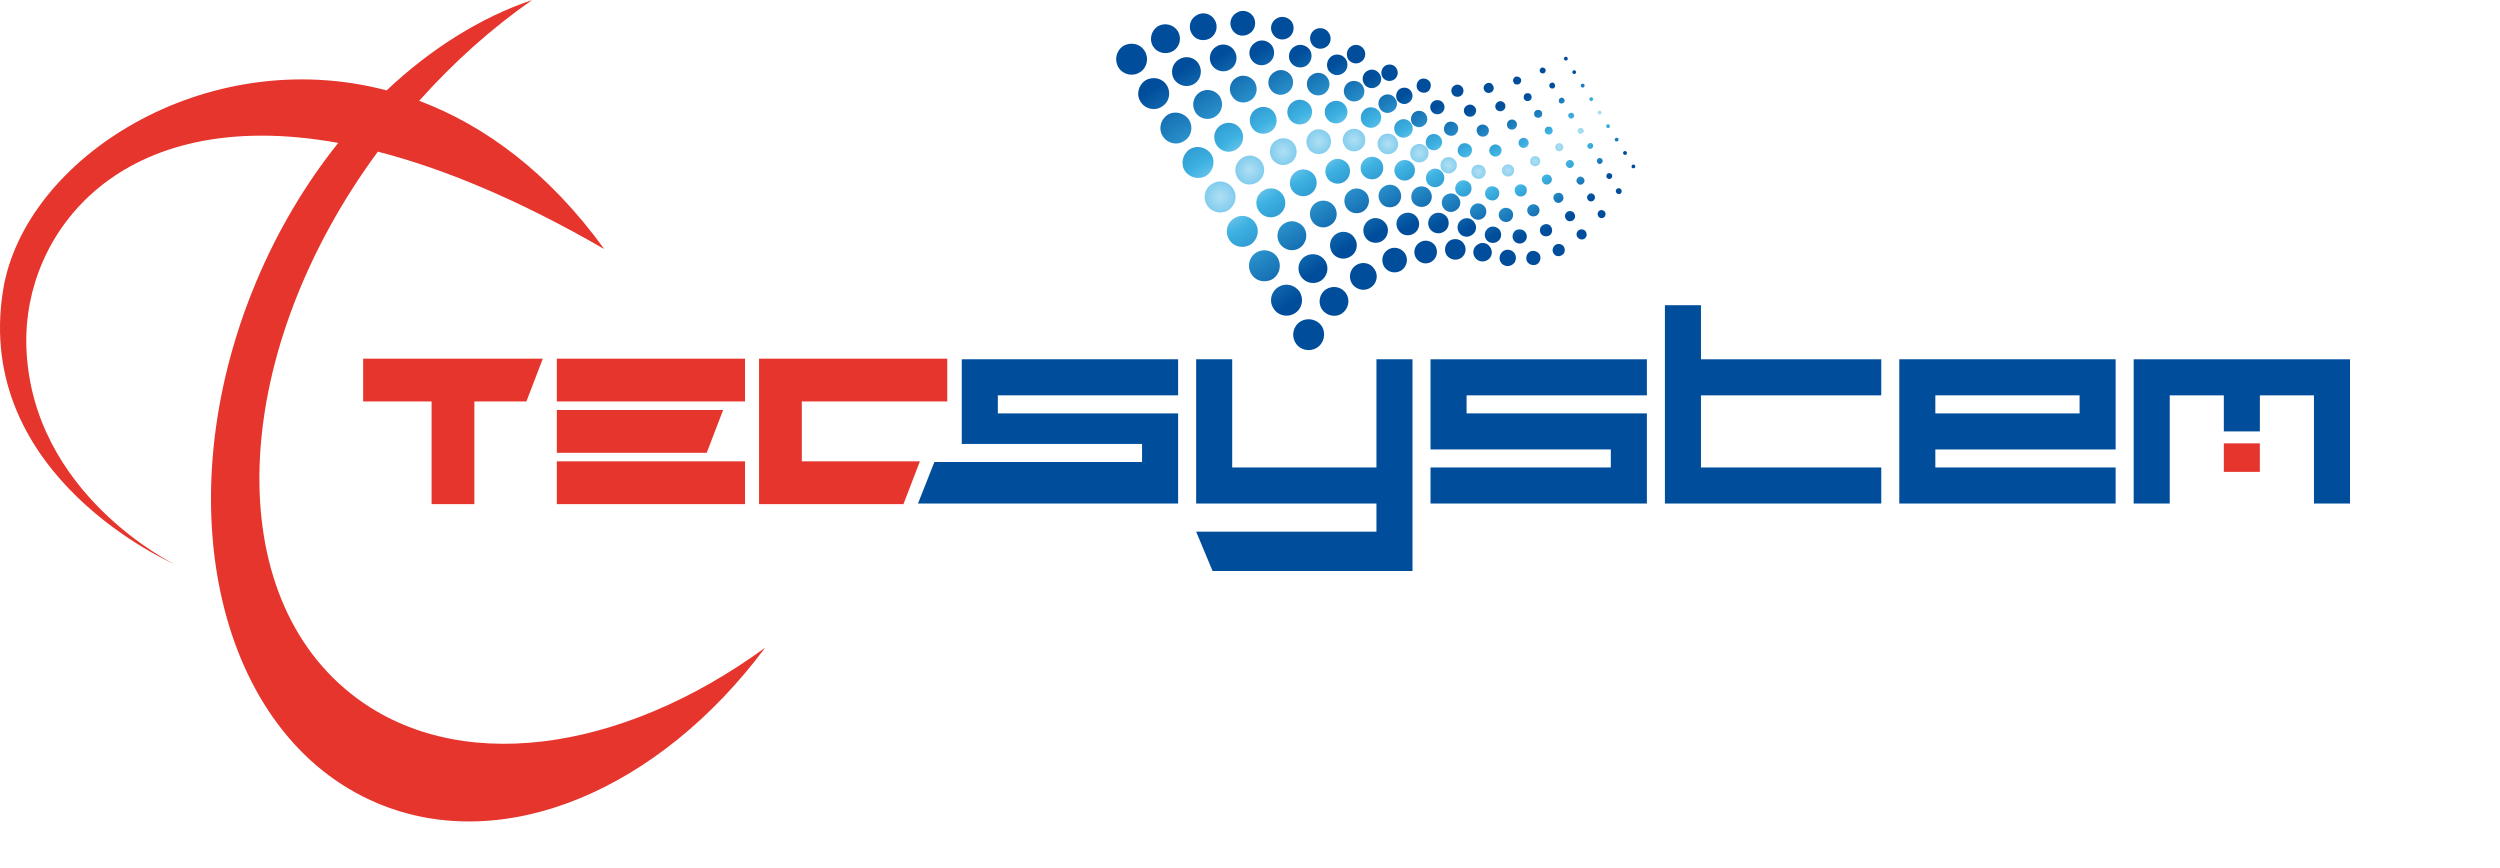 <?xml version="1.0" encoding="utf-8"?>
<!-- Generator: Adobe Illustrator 15.1.0, SVG Export Plug-In  -->
<!DOCTYPE svg PUBLIC "-//W3C//DTD SVG 1.1//EN" "http://www.w3.org/Graphics/SVG/1.1/DTD/svg11.dtd">
<svg version="1.1"
	 xmlns="http://www.w3.org/2000/svg" xmlns:xlink="http://www.w3.org/1999/xlink" xmlns:a="http://ns.adobe.com/AdobeSVGViewerExtensions/3.0/"
	 x="0px" y="0px" width="599px" height="208px" viewBox="0 0 599 208" enable-background="new 0 0 599 208" xml:space="preserve">
<defs>
</defs>
<path fill="#E5352C" d="M83.918,166.082c-31.597-25.324-28.281-82.381,6.619-129.749c15.689,4.039,33.721,11.479,54.248,23.348
	c-13.296-18.367-28.681-29.643-44.347-35.528C108.857,14.725,118.002,6.617,127.504,0c-12.183,4.11-24.126,11.531-34.867,21.655
	C49.175,10.202,5.824,37.974,0.738,69.517c-7.233,44.833,41.073,65.659,41.073,65.659S7.304,118.463,6.305,82.796
	C5.557,56.14,28.462,24.725,81.05,34.241c-7.696,9.598-14.406,20.757-19.632,33.196c-22.246,52.971-9.239,108.949,29.053,125.035
	c30.438,12.783,67.69-3.486,92.866-37.295C148.699,180.488,108.97,186.156,83.918,166.082z"/>
<polygon fill="#E5352C" points="103.408,120.787 103.408,96.192 87.013,96.192 87.013,85.944 130.054,85.944 126.12,96.192 
	113.657,96.192 113.657,120.787 "/>
<path fill="#E5352C" d="M133.417,96.192V85.944h45.091v10.248H133.417L133.417,96.192z M133.417,108.49L133.417,108.49V98.242
	h39.845l-3.935,10.248H133.417L133.417,108.49z M133.417,120.787L133.417,120.787v-10.248h45.091v10.248H133.417z"/>
<polygon fill="#E5352C" points="181.869,120.787 181.869,85.944 226.961,85.944 226.961,96.192 192.117,96.192 192.117,110.539 
	220.405,110.539 216.469,120.787 "/>
<polygon fill="#004D9B" points="219.948,120.645 223.882,110.693 273.637,110.693 273.637,106.373 230.44,106.373 230.44,86.087 
	282.275,86.087 282.275,94.727 239.082,94.727 239.082,99.046 282.275,99.046 282.275,120.645 "/>
<polygon fill="#004D9B" points="290.531,136.809 286.599,127.391 329.795,127.391 329.795,120.645 286.599,120.645 286.599,86.087 
	295.235,86.087 295.235,112.006 329.795,112.006 329.795,86.087 338.436,86.087 338.436,136.809 "/>
<polygon fill="#004D9B" points="342.755,120.645 342.755,112.006 385.952,112.006 385.952,107.686 342.755,107.686 342.755,86.087 
	394.593,86.087 394.593,94.727 351.393,94.727 351.393,99.046 394.593,99.046 394.593,120.645 "/>
<polygon fill="#004D9B" points="398.912,120.645 398.912,73.128 407.551,73.128 407.551,86.087 450.75,86.087 450.75,94.727 
	407.551,94.727 407.551,112.006 450.75,112.006 450.75,120.645 "/>
<path fill="#004D9B" d="M455.069,120.645V86.087h51.839v21.599h-43.2v4.32h43.2v8.639H455.069L455.069,120.645z M498.27,99.046
	L498.27,99.046v-4.32h-34.562v4.32H498.27z"/>
<polygon fill="#004D9B" points="511.227,120.645 511.227,86.087 563.065,86.087 563.065,120.645 554.427,120.645 554.427,94.727 
	541.467,94.727 541.467,103.366 532.828,103.366 532.828,94.727 519.868,94.727 519.868,120.645 "/>
<rect x="532.828" y="106.232" fill="#E5352C" width="8.63" height="6.828"/>
<radialGradient id="SVGID_1_" cx="292.364" cy="159.916" r="31.064" gradientTransform="matrix(1 0 0 -1 -0.02 207.095)" gradientUnits="userSpaceOnUse">
	<stop  offset="0" style="stop-color:#B0DFF4"/>
	<stop  offset="0.29" style="stop-color:#3EB2E2"/>
	<stop  offset="0.99" style="stop-color:#004D9B"/>
	<stop  offset="1" style="stop-color:#004D9B"/>
</radialGradient>
<path fill="url(#SVGID_1_)" d="M269.091,11.044c1.771-1.077,4.081-0.615,5.161,1.156c1.079,1.695,0.617,4.007-1.08,5.086
	c-1.771,1.154-4.081,0.615-5.16-1.079C266.932,14.435,267.397,12.2,269.091,11.044L269.091,11.044z M274.407,19.288L274.407,19.288
	c-1.696,1.157-2.234,3.467-1.079,5.161c1.079,1.695,3.39,2.233,5.085,1.079c1.772-1.079,2.231-3.39,1.155-5.083
	C278.488,18.671,276.176,18.21,274.407,19.288L274.407,19.288z M279.724,27.531L279.724,27.531c1.693-1.078,4.006-0.539,5.158,1.156
	c1.082,1.695,0.62,4.006-1.152,5.085c-1.696,1.155-4.006,0.616-5.085-1.079C277.489,30.999,278.027,28.687,279.724,27.531
	L279.724,27.531z M285.035,35.774L285.035,35.774c-1.691,1.156-2.233,3.467-1.15,5.163c1.15,1.695,3.465,2.234,5.158,1.156
	c1.696-1.156,2.234-3.468,1.155-5.162C289.043,35.234,286.733,34.697,285.035,35.774L285.035,35.774z M290.352,44.095
	L290.352,44.095c1.698-1.154,4.007-0.616,5.086,1.079c1.154,1.694,0.617,4.006-1.079,5.161c-1.696,1.08-4.007,0.617-5.161-1.155
	C288.119,47.485,288.583,45.174,290.352,44.095L290.352,44.095z M295.668,52.339L295.668,52.339
	c-1.769,1.078-2.234,3.389-1.154,5.084c1.078,1.773,3.389,2.234,5.161,1.156c1.692-1.156,2.233-3.468,1.079-5.162
	C299.675,51.724,297.364,51.183,295.668,52.339L295.668,52.339z M300.908,60.581L300.908,60.581c1.77-1.154,4.08-0.616,5.159,1.079
	c1.079,1.772,0.616,4.005-1.079,5.162c-1.77,1.079-4.08,0.616-5.158-1.157C298.75,63.972,299.213,61.66,300.908,60.581
	L300.908,60.581z M306.225,68.824L306.225,68.824c-1.695,1.079-2.234,3.392-1.078,5.086c1.078,1.771,3.389,2.233,5.082,1.155
	c1.771-1.078,2.236-3.39,1.158-5.162C310.229,68.208,307.997,67.669,306.225,68.824L306.225,68.824z M311.538,77.069L311.538,77.069
	c1.696-1.08,4.007-0.617,5.161,1.078c1.079,1.771,0.541,4.083-1.154,5.163c-1.693,1.078-4.007,0.615-5.083-1.079
	C309.307,80.459,309.846,78.147,311.538,77.069z"/>
<radialGradient id="SVGID_2_" cx="299.445" cy="166.352" r="29.529" gradientTransform="matrix(1 0 0 -1 -0.02 207.095)" gradientUnits="userSpaceOnUse">
	<stop  offset="0" style="stop-color:#B0DFF4"/>
	<stop  offset="0.29" style="stop-color:#3EB2E2"/>
	<stop  offset="0.99" style="stop-color:#004D9B"/>
	<stop  offset="1" style="stop-color:#004D9B"/>
</radialGradient>
<path fill="url(#SVGID_2_)" d="M277.334,6.345c1.617-1.001,3.775-0.54,4.854,1.08c1.001,1.616,0.539,3.774-1.078,4.775
	c-1.618,1.002-3.775,0.539-4.776-1.001C275.255,9.58,275.792,7.425,277.334,6.345L277.334,6.345z M282.419,14.281L282.419,14.281
	c-1.616,1.001-2.079,3.16-1.078,4.776c1.078,1.54,3.233,2.08,4.851,1.001c1.544-1.001,2.007-3.157,1.003-4.776
	C286.191,13.663,284.036,13.202,282.419,14.281L282.419,14.281z M287.425,22.138L287.425,22.138
	c1.618-1.079,3.776-0.618,4.854,1.001c1,1.619,0.541,3.775-1.078,4.776c-1.62,1.078-3.776,0.616-4.775-1.001
	C285.423,25.298,285.885,23.14,287.425,22.138L287.425,22.138z M292.51,29.997L292.51,29.997c-1.616,1.002-2.077,3.158-1,4.775
	c1,1.619,3.156,2.08,4.775,1.002c1.541-1.002,2.082-3.158,1.004-4.775C296.285,29.38,294.127,28.918,292.51,29.997L292.51,29.997z
	 M297.596,37.856L297.596,37.856c1.538-1.08,3.696-0.618,4.775,1c1.003,1.618,0.541,3.775-1.079,4.777
	c-1.617,1.077-3.772,0.616-4.775-1.001C295.514,41.013,295.979,38.856,297.596,37.856L297.596,37.856z M302.602,45.714
	L302.602,45.714c-1.617,1-2.079,3.157-1.003,4.775c1.003,1.618,3.161,2.081,4.778,1.001c1.62-1.001,2.082-3.159,1.003-4.776
	C306.377,45.097,304.222,44.635,302.602,45.714L302.602,45.714z M307.688,53.571L307.688,53.571c1.619-1.078,3.699-0.539,4.777,1
	c1.001,1.619,0.539,3.776-1.078,4.855c-1.62,1.001-3.699,0.538-4.778-1.079C305.608,56.729,306.067,54.571,307.688,53.571
	L307.688,53.571z M312.696,61.429L312.696,61.429c-1.62,1.001-2.082,3.16-1.003,4.777c1.003,1.617,3.161,2.08,4.775,1.079
	c1.617-1.079,2.082-3.235,1.003-4.854C316.469,60.89,314.313,60.428,312.696,61.429L312.696,61.429z M317.778,69.286L317.778,69.286
	c1.62-1,3.778-0.539,4.775,1.08c1.003,1.54,0.541,3.697-1.079,4.776c-1.535,1.001-3.696,0.539-4.775-1.079
	C315.699,72.446,316.161,70.289,317.778,69.286z"/>
<radialGradient id="SVGID_3_" cx="307.495" cy="170.78" r="28.003" gradientTransform="matrix(1 0 0 -1 -0.02 207.095)" gradientUnits="userSpaceOnUse">
	<stop  offset="0" style="stop-color:#B0DFF4"/>
	<stop  offset="0.29" style="stop-color:#3EB2E2"/>
	<stop  offset="0.99" style="stop-color:#004D9B"/>
	<stop  offset="1" style="stop-color:#004D9B"/>
</radialGradient>
<path fill="url(#SVGID_3_)" d="M286.578,3.727c1.465-1.001,3.468-0.54,4.392,0.924c1.003,1.54,0.54,3.468-0.924,4.468
	c-1.544,0.925-3.545,0.539-4.469-1C284.653,6.653,285.035,4.65,286.578,3.727L286.578,3.727z M291.356,11.199L291.356,11.199
	c1.464-1.001,3.464-0.54,4.388,0.925c1.004,1.539,0.541,3.543-0.924,4.467c-1.462,0.923-3.464,0.538-4.469-1.003
	C289.432,14.126,289.892,12.125,291.356,11.199L291.356,11.199z M296.133,18.671L296.133,18.671
	c1.463-1.001,3.466-0.539,4.469,0.924c0.922,1.541,0.538,3.544-1.003,4.47c-1.465,0.924-3.466,0.539-4.392-1.003
	C294.206,21.599,294.666,19.596,296.133,18.671L296.133,18.671z M300.908,26.145L300.908,26.145
	c1.539-1.001,3.542-0.539,4.469,0.925c0.924,1.539,0.541,3.544-0.927,4.469c-1.538,0.924-3.542,0.539-4.469-0.924
	C298.981,29.071,299.443,27.069,300.908,26.145L300.908,26.145z M305.76,33.617L305.76,33.617c1.465-0.925,3.469-0.538,4.393,0.925
	c1,1.542,0.541,3.544-0.924,4.469c-1.541,1.002-3.469,0.54-4.469-0.925C303.836,36.544,304.222,34.542,305.76,33.617L305.76,33.617z
	 M310.535,41.091L310.535,41.091c1.465-0.926,3.472-0.54,4.472,1.002c0.924,1.463,0.462,3.466-1,4.391
	c-1.466,1.002-3.472,0.539-4.469-0.925C308.611,44.018,309.073,42.015,310.535,41.091L310.535,41.091z M315.313,48.563
	L315.313,48.563c1.541-0.924,3.468-0.539,4.469,1.002c0.927,1.464,0.541,3.467-1.001,4.39c-1.465,1.001-3.468,0.539-4.392-0.923
	C313.387,51.49,313.852,49.487,315.313,48.563L315.313,48.563z M320.168,56.037L320.168,56.037c1.465-0.925,3.465-0.54,4.389,1.002
	c1.004,1.462,0.541,3.467-0.924,4.391c-1.538,1.001-3.544,0.539-4.468-0.924C318.244,58.964,318.627,57.039,320.168,56.037
	L320.168,56.037z M324.946,63.509L324.946,63.509c1.462-0.924,3.465-0.54,4.389,1.001c1.003,1.465,0.538,3.467-0.924,4.391
	c-1.465,1.001-3.465,0.541-4.468-0.924C323.019,66.437,323.402,64.511,324.946,63.509z"/>
<radialGradient id="SVGID_4_" cx="315.973" cy="173.16" r="26.477" gradientTransform="matrix(1 0 0 -1 -0.02 207.095)" gradientUnits="userSpaceOnUse">
	<stop  offset="0" style="stop-color:#B0DFF4"/>
	<stop  offset="0.29" style="stop-color:#3EB2E2"/>
	<stop  offset="0.99" style="stop-color:#004D9B"/>
	<stop  offset="1" style="stop-color:#004D9B"/>
</radialGradient>
<path fill="url(#SVGID_4_)" d="M296.209,3.109c1.311-0.924,3.158-0.539,4.082,0.85c0.849,1.385,0.463,3.234-0.924,4.082
	c-1.389,0.924-3.234,0.539-4.082-0.848C294.358,5.806,294.82,3.958,296.209,3.109L296.209,3.109z M300.754,10.198L300.754,10.198
	c1.311-0.926,3.158-0.541,4.085,0.846c0.845,1.387,0.459,3.237-0.927,4.084c-1.387,0.923-3.234,0.539-4.082-0.848
	C298.906,12.894,299.367,11.044,300.754,10.198L300.754,10.198z M305.298,17.286L305.298,17.286
	c1.311-0.926,3.161-0.539,4.085,0.847c0.846,1.386,0.463,3.235-0.924,4.082c-1.389,0.925-3.237,0.54-4.085-0.847
	C303.449,19.981,303.912,18.133,305.298,17.286L305.298,17.286z M309.846,24.373L309.846,24.373
	c1.307-0.925,3.158-0.463,4.079,0.847c0.851,1.387,0.465,3.236-0.921,4.161c-1.387,0.847-3.237,0.463-4.086-0.924
	C307.997,27.069,308.459,25.22,309.846,24.373L309.846,24.373z M314.39,31.461L314.39,31.461c1.31-0.926,3.158-0.462,4.085,0.847
	c0.848,1.387,0.459,3.236-0.927,4.16c-1.387,0.848-3.234,0.463-4.082-0.924C312.62,34.156,313.004,32.308,314.39,31.461
	L314.39,31.461z M318.934,38.548L318.934,38.548c1.311-0.924,3.161-0.462,4.085,0.848c0.849,1.387,0.463,3.236-0.924,4.161
	c-1.386,0.847-3.237,0.461-4.085-0.924C317.165,41.245,317.548,39.396,318.934,38.548L318.934,38.548z M323.481,45.636
	L323.481,45.636c1.307-0.926,3.158-0.462,4.082,0.848c0.848,1.387,0.462,3.236-0.924,4.16c-1.387,0.847-3.237,0.461-4.086-0.924
	C321.709,48.331,322.095,46.483,323.481,45.636L323.481,45.636z M328.025,52.724L328.025,52.724c1.31-0.925,3.158-0.462,4.082,0.924
	c0.848,1.31,0.465,3.159-0.924,4.084c-1.387,0.848-3.234,0.461-4.082-0.925C326.253,55.419,326.64,53.571,328.025,52.724
	L328.025,52.724z M332.572,59.812L332.572,59.812c1.311-0.848,3.158-0.462,4.082,0.924c0.849,1.31,0.463,3.16-0.924,4.083
	c-1.389,0.847-3.237,0.463-4.082-0.923C330.801,62.509,331.184,60.659,332.572,59.812z"/>
<radialGradient id="SVGID_5_" cx="324.435" cy="173.518" r="24.923" gradientTransform="matrix(1 0 0 -1 -0.02 207.095)" gradientUnits="userSpaceOnUse">
	<stop  offset="0" style="stop-color:#B0DFF4"/>
	<stop  offset="0.29" style="stop-color:#3EB2E2"/>
	<stop  offset="0.99" style="stop-color:#004D9B"/>
	<stop  offset="1" style="stop-color:#004D9B"/>
</radialGradient>
<path fill="url(#SVGID_5_)" d="M305.76,4.496c1.234-0.849,2.931-0.461,3.778,0.771c0.77,1.232,0.459,2.927-0.848,3.774
	c-1.234,0.771-2.931,0.462-3.702-0.848C304.143,6.96,304.529,5.267,305.76,4.496L305.76,4.496z M310.076,11.199L310.076,11.199
	c1.231-0.849,2.928-0.461,3.775,0.771c0.769,1.232,0.383,2.927-0.848,3.774c-1.231,0.771-2.928,0.463-3.775-0.848
	C308.459,13.663,308.842,11.97,310.076,11.199L310.076,11.199z M314.39,17.901L314.39,17.901c1.231-0.848,2.927-0.46,3.696,0.77
	c0.848,1.31,0.465,2.927-0.77,3.775c-1.307,0.771-2.927,0.463-3.775-0.848C312.772,20.366,313.079,18.671,314.39,17.901
	L314.39,17.901z M318.627,24.604L318.627,24.604c1.313-0.849,3.006-0.463,3.778,0.77c0.845,1.308,0.459,2.927-0.849,3.775
	c-1.233,0.771-2.93,0.462-3.702-0.848C317.01,27.069,317.396,25.375,318.627,24.604L318.627,24.604z M322.943,31.307L322.943,31.307
	c1.23-0.849,2.924-0.463,3.771,0.77c0.772,1.309,0.465,2.926-0.848,3.775c-1.231,0.771-2.924,0.463-3.696-0.849
	C321.323,33.771,321.709,32.077,322.943,31.307L322.943,31.307z M327.256,38.009L327.256,38.009
	c1.231-0.847,2.928-0.461,3.775,0.771c0.77,1.31,0.386,2.926-0.848,3.774c-1.231,0.771-2.928,0.461-3.775-0.848
	C325.636,40.474,326.025,38.78,327.256,38.009L327.256,38.009z M331.569,44.71L331.569,44.71c1.234-0.847,2.928-0.461,3.699,0.771
	c0.849,1.311,0.462,2.927-0.771,3.775c-1.311,0.77-3.007,0.463-3.775-0.849C329.952,47.177,330.263,45.481,331.569,44.71
	L331.569,44.71z M335.81,51.415L335.81,51.415c1.308-0.849,3-0.463,3.772,0.769c0.848,1.311,0.462,3.005-0.848,3.776
	c-1.231,0.769-2.925,0.461-3.696-0.849C334.189,53.879,334.572,52.184,335.81,51.415L335.81,51.415z M340.12,58.116L340.12,58.116
	c1.234-0.848,2.927-0.463,3.775,0.772c0.771,1.308,0.389,3.004-0.849,3.773c-1.23,0.848-2.927,0.463-3.771-0.848
	C338.503,60.581,338.889,58.888,340.12,58.116z"/>
<radialGradient id="SVGID_6_" cx="332.543" cy="172.611" r="23.393" gradientTransform="matrix(1 0 0 -1 -0.02 207.095)" gradientUnits="userSpaceOnUse">
	<stop  offset="0" style="stop-color:#B0DFF4"/>
	<stop  offset="0.29" style="stop-color:#3EB2E2"/>
	<stop  offset="0.99" style="stop-color:#004D9B"/>
	<stop  offset="1" style="stop-color:#004D9B"/>
</radialGradient>
<path fill="url(#SVGID_6_)" d="M315.007,7.114c1.154-0.692,2.696-0.383,3.389,0.771c0.77,1.155,0.462,2.697-0.692,3.391
	c-1.155,0.771-2.696,0.385-3.39-0.693C313.541,9.427,313.852,7.886,315.007,7.114L315.007,7.114z M319.089,13.433L319.089,13.433
	c1.155-0.693,2.62-0.385,3.389,0.77c0.693,1.156,0.387,2.699-0.769,3.391c-1.155,0.771-2.62,0.386-3.39-0.692
	C317.627,15.744,317.934,14.202,319.089,13.433L319.089,13.433z M323.095,19.75L323.095,19.75c1.155-0.693,2.699-0.386,3.39,0.771
	c0.771,1.156,0.462,2.697-0.69,3.389c-1.158,0.771-2.699,0.385-3.389-0.692C321.633,22.06,321.939,20.521,323.095,19.75
	L323.095,19.75z M327.18,26.067L327.18,26.067c1.155-0.693,2.617-0.385,3.39,0.77c0.693,1.157,0.383,2.697-0.772,3.391
	c-1.154,0.771-2.617,0.386-3.389-0.693C325.715,28.378,326.025,26.837,327.18,26.067L327.18,26.067z M331.184,32.386L331.184,32.386
	c1.158-0.693,2.699-0.387,3.389,0.77c0.772,1.155,0.466,2.696-0.689,3.389c-1.155,0.771-2.699,0.387-3.39-0.692
	C329.722,34.697,330.028,33.155,331.184,32.386L331.184,32.386z M335.269,38.702L335.269,38.702c1.079-0.693,2.617-0.385,3.39,0.771
	c0.692,1.155,0.383,2.696-0.772,3.39c-1.155,0.771-2.696,0.385-3.389-0.693C333.728,41.013,334.113,39.473,335.269,38.702
	L335.269,38.702z M339.275,45.021L339.275,45.021c1.154-0.694,2.695-0.386,3.389,0.77c0.77,1.155,0.383,2.695-0.693,3.39
	c-1.157,0.77-2.695,0.386-3.468-0.694C337.81,47.331,338.12,45.79,339.275,45.021L339.275,45.021z M343.357,51.337L343.357,51.337
	c1.076-0.693,2.62-0.385,3.392,0.771c0.69,1.155,0.384,2.696-0.771,3.39c-1.155,0.77-2.699,0.385-3.39-0.693
	C341.816,53.647,342.199,52.107,343.357,51.337L343.357,51.337z M347.363,57.653L347.363,57.653c1.155-0.693,2.696-0.385,3.39,0.771
	c0.771,1.157,0.386,2.696-0.693,3.39c-1.158,0.771-2.696,0.386-3.468-0.693C345.901,59.965,346.208,58.424,347.363,57.653z"/>
<radialGradient id="SVGID_7_" cx="340.094" cy="170.394" r="21.866" gradientTransform="matrix(1 0 0 -1 -0.02 207.095)" gradientUnits="userSpaceOnUse">
	<stop  offset="0" style="stop-color:#B0DFF4"/>
	<stop  offset="0.29" style="stop-color:#3EB2E2"/>
	<stop  offset="0.99" style="stop-color:#004D9B"/>
	<stop  offset="1" style="stop-color:#004D9B"/>
</radialGradient>
<path fill="url(#SVGID_7_)" d="M323.712,11.122c1-0.693,2.39-0.384,3.082,0.694c0.617,1.001,0.308,2.387-0.692,3.004
	c-1.004,0.693-2.39,0.386-3.083-0.617C322.405,13.124,322.712,11.737,323.712,11.122L323.712,11.122z M327.487,17.054
	L327.487,17.054c1.079-0.693,2.386-0.385,3.082,0.694c0.693,1.001,0.383,2.388-0.696,3.004c-1,0.693-2.386,0.385-3.003-0.616
	C326.177,19.057,326.484,17.67,327.487,17.054L327.487,17.054z M331.263,22.985L331.263,22.985c1.079-0.693,2.465-0.386,3.079,0.693
	c0.696,1.002,0.389,2.389-0.69,3.004c-1.003,0.693-2.389,0.387-3.006-0.615C329.952,24.989,330.263,23.603,331.263,22.985
	L331.263,22.985z M335.113,28.918L335.113,28.918c1.004-0.694,2.39-0.386,3.007,0.693c0.689,1.002,0.383,2.388-0.617,3.005
	c-1.076,0.693-2.39,0.385-3.082-0.618C333.728,30.921,334.035,29.534,335.113,28.918L335.113,28.918z M338.889,34.851
	L338.889,34.851c1-0.694,2.387-0.386,3.082,0.693c0.617,1,0.308,2.39-0.695,3.004c-0.997,0.693-2.387,0.386-3.079-0.615
	C337.579,36.853,337.886,35.466,338.889,34.851L338.889,34.851z M342.664,40.782L342.664,40.782
	c1.003-0.693,2.389-0.385,3.079,0.694c0.617,1,0.311,2.387-0.69,3.005c-1.003,0.692-2.389,0.385-3.082-0.618
	C341.354,42.787,341.661,41.397,342.664,40.782L342.664,40.782z M346.439,46.714L346.439,46.714
	c1.076-0.692,2.389-0.384,3.082,0.694c0.69,1,0.383,2.387-0.693,3.004c-1.003,0.692-2.389,0.386-3.009-0.617
	C345.129,48.718,345.439,47.331,346.439,46.714L346.439,46.714z M350.212,52.647L350.212,52.647
	c1.082-0.694,2.468-0.386,3.085,0.692c0.693,1.001,0.383,2.388-0.693,3.004c-1.003,0.695-2.392,0.385-3.006-0.616
	C348.901,54.65,349.212,53.263,350.212,52.647L350.212,52.647z M354.065,58.579L354.065,58.579c1-0.693,2.387-0.386,3.007,0.693
	c0.689,1.001,0.383,2.388-0.62,3.004c-1.076,0.693-2.387,0.385-3.079-0.616C352.68,60.581,352.986,59.196,354.065,58.579z"/>
<radialGradient id="SVGID_8_" cx="347.113" cy="167.487" r="20.325" gradientTransform="matrix(1 0 0 -1 -0.02 207.095)" gradientUnits="userSpaceOnUse">
	<stop  offset="0" style="stop-color:#B0DFF4"/>
	<stop  offset="0.29" style="stop-color:#3EB2E2"/>
	<stop  offset="0.99" style="stop-color:#004D9B"/>
	<stop  offset="1" style="stop-color:#004D9B"/>
</radialGradient>
<path fill="url(#SVGID_8_)" d="M331.88,15.744c0.924-0.539,2.155-0.308,2.692,0.616c0.617,0.926,0.308,2.156-0.537,2.696
	c-0.925,0.616-2.155,0.386-2.772-0.54C330.722,17.593,330.952,16.36,331.88,15.744L331.88,15.744z M335.421,21.292L335.421,21.292
	c0.927-0.541,2.158-0.31,2.699,0.616c0.614,0.923,0.307,2.158-0.617,2.697c-0.849,0.615-2.082,0.308-2.696-0.539
	C334.266,23.14,334.497,21.908,335.421,21.292L335.421,21.292z M338.965,26.837L338.965,26.837c0.924-0.538,2.158-0.307,2.696,0.617
	c0.617,0.924,0.31,2.157-0.617,2.697c-0.845,0.616-2.079,0.307-2.693-0.54C337.81,28.687,338.044,27.454,338.965,26.837
	L338.965,26.837z M342.509,32.386L342.509,32.386c0.925-0.539,2.079-0.309,2.696,0.616c0.614,0.923,0.308,2.158-0.617,2.696
	c-0.845,0.616-2.079,0.308-2.695-0.539C341.354,34.234,341.585,33.002,342.509,32.386L342.509,32.386z M346.054,37.933
	L346.054,37.933c0.924-0.54,2.082-0.309,2.698,0.615c0.614,0.925,0.305,2.157-0.616,2.697c-0.928,0.615-2.082,0.307-2.696-0.54
	C344.898,39.781,345.129,38.548,346.054,37.933L346.054,37.933z M349.598,43.479L349.598,43.479
	c0.924-0.538,2.079-0.308,2.696,0.616c0.538,0.926,0.31,2.159-0.617,2.698c-0.924,0.616-2.079,0.308-2.696-0.539
	C348.363,45.327,348.674,44.095,349.598,43.479L349.598,43.479z M353.142,49.026L353.142,49.026
	c0.849-0.541,2.079-0.309,2.693,0.614c0.541,0.926,0.31,2.158-0.614,2.698c-0.924,0.615-2.079,0.309-2.696-0.54
	C351.908,50.875,352.218,49.641,353.142,49.026L353.142,49.026z M356.686,54.571L356.686,54.571
	c0.846-0.537,2.079-0.307,2.696,0.618c0.538,0.925,0.308,2.158-0.617,2.697c-0.924,0.615-2.155,0.307-2.695-0.539
	C355.452,56.421,355.762,55.189,356.686,54.571L356.686,54.571z M360.228,60.12L360.228,60.12c0.848-0.539,2.079-0.309,2.698,0.615
	c0.539,0.925,0.308,2.158-0.619,2.697c-0.922,0.617-2.152,0.308-2.693-0.539C358.996,61.968,359.306,60.735,360.228,60.12z"/>
<radialGradient id="SVGID_9_" cx="354.278" cy="165.928" r="18.777" gradientTransform="matrix(1 0 0 -1 -0.02 207.095)" gradientUnits="userSpaceOnUse">
	<stop  offset="0" style="stop-color:#B0DFF4"/>
	<stop  offset="0.29" style="stop-color:#3EB2E2"/>
	<stop  offset="0.99" style="stop-color:#004D9B"/>
	<stop  offset="1" style="stop-color:#004D9B"/>
</radialGradient>
<path fill="url(#SVGID_9_)" d="M340.199,19.057c0.769-0.462,1.848-0.231,2.389,0.539c0.459,0.771,0.231,1.849-0.541,2.39
	c-0.771,0.461-1.848,0.229-2.389-0.541C339.199,20.674,339.43,19.596,340.199,19.057L340.199,19.057z M343.509,24.219
	L343.509,24.219c0.775-0.463,1.852-0.231,2.311,0.54c0.541,0.77,0.31,1.848-0.538,2.387c-0.769,0.463-1.848,0.23-2.311-0.539
	C342.43,25.837,342.664,24.759,343.509,24.219L343.509,24.219z M346.749,29.38L346.749,29.38c0.767-0.462,1.846-0.231,2.387,0.54
	c0.462,0.769,0.23,1.85-0.541,2.387c-0.77,0.462-1.846,0.232-2.387-0.538C345.743,30.999,345.978,29.92,346.749,29.38L346.749,29.38
	z M350.06,34.542L350.06,34.542c0.769-0.463,1.849-0.231,2.386,0.539c0.466,0.771,0.234,1.85-0.537,2.389
	c-0.849,0.463-1.849,0.231-2.387-0.54C348.98,36.16,349.29,35.081,350.06,34.542L350.06,34.542z M353.297,39.704L353.297,39.704
	c0.845-0.463,1.924-0.231,2.389,0.539c0.538,0.77,0.308,1.85-0.541,2.389c-0.771,0.461-1.848,0.23-2.313-0.539
	C352.294,41.321,352.524,40.243,353.297,39.704L353.297,39.704z M356.609,44.866L356.609,44.866c0.77-0.463,1.849-0.231,2.387,0.54
	c0.462,0.769,0.231,1.848-0.538,2.387c-0.772,0.462-1.849,0.231-2.389-0.539C355.606,46.483,355.835,45.406,356.609,44.866
	L356.609,44.866z M359.92,50.026L359.92,50.026c0.772-0.46,1.849-0.231,2.387,0.54c0.465,0.771,0.233,1.85-0.538,2.388
	c-0.849,0.463-1.849,0.231-2.387-0.538C358.841,51.645,359.075,50.566,359.92,50.026L359.92,50.026z M363.157,55.189L363.157,55.189
	c0.845-0.461,1.924-0.232,2.387,0.539c0.54,0.772,0.31,1.85-0.538,2.389c-0.772,0.463-1.849,0.231-2.311-0.539
	C362.154,56.807,362.389,55.728,363.157,55.189L363.157,55.189z M366.468,60.351L366.468,60.351c0.771-0.463,1.851-0.23,2.389,0.539
	c0.462,0.771,0.234,1.848-0.538,2.388c-0.769,0.463-1.851,0.232-2.389-0.54C365.468,61.968,365.698,60.89,366.468,60.351z"/>
<radialGradient id="SVGID_10_" cx="361.349" cy="166.262" r="17.263" gradientTransform="matrix(1 0 0 -1 -0.02 207.095)" gradientUnits="userSpaceOnUse">
	<stop  offset="0" style="stop-color:#B0DFF4"/>
	<stop  offset="0.29" style="stop-color:#3EB2E2"/>
	<stop  offset="0.99" style="stop-color:#004D9B"/>
	<stop  offset="1" style="stop-color:#004D9B"/>
</radialGradient>
<path fill="url(#SVGID_10_)" d="M348.442,20.521c0.614-0.463,1.541-0.231,2.003,0.461c0.383,0.616,0.231,1.542-0.462,2.003
	c-0.693,0.385-1.62,0.232-2.006-0.461C347.516,21.831,347.749,20.905,348.442,20.521L348.442,20.521z M351.445,25.298
	L351.445,25.298c0.693-0.463,1.541-0.231,2.004,0.461c0.462,0.617,0.23,1.541-0.463,2.004c-0.616,0.385-1.541,0.231-2.003-0.463
	C350.521,26.606,350.753,25.683,351.445,25.298L351.445,25.298z M354.449,30.075L354.449,30.075c0.695-0.464,1.62-0.232,2.082,0.46
	c0.386,0.619,0.23,1.542-0.462,2.004c-0.693,0.385-1.62,0.23-2.004-0.463C353.601,31.384,353.759,30.458,354.449,30.075
	L354.449,30.075z M357.531,34.851L357.531,34.851c0.617-0.463,1.544-0.232,2.003,0.384c0.462,0.694,0.231,1.618-0.459,2.081
	c-0.696,0.386-1.544,0.232-2.003-0.463C356.609,36.16,356.838,35.234,357.531,34.851L357.531,34.851z M360.537,39.627
	L360.537,39.627c0.693-0.462,1.617-0.231,2.003,0.386c0.462,0.692,0.231,1.616-0.386,2.08c-0.693,0.384-1.617,0.229-2.079-0.464
	C359.689,40.937,359.844,40.013,360.537,39.627L360.537,39.627z M363.543,44.403L363.543,44.403c0.69-0.462,1.617-0.23,2.079,0.386
	c0.387,0.692,0.231,1.618-0.462,2.079c-0.692,0.386-1.617,0.232-2.003-0.461C362.695,45.714,362.926,44.789,363.543,44.403
	L363.543,44.403z M366.623,49.18L366.623,49.18c0.692-0.462,1.541-0.231,2.006,0.386c0.462,0.693,0.228,1.617-0.465,2.079
	c-0.693,0.386-1.541,0.231-2.004-0.461C365.698,50.489,365.93,49.566,366.623,49.18L366.623,49.18z M369.629,53.956L369.629,53.956
	c0.692-0.462,1.614-0.309,2.003,0.385c0.462,0.693,0.307,1.619-0.389,2.08c-0.69,0.386-1.614,0.231-2.076-0.461
	C368.78,55.266,368.933,54.341,369.629,53.956L369.629,53.956z M372.711,58.656L372.711,58.656c0.614-0.386,1.538-0.232,2.003,0.46
	c0.383,0.695,0.231,1.619-0.465,2.003c-0.69,0.463-1.617,0.309-2-0.385C371.784,60.042,372.015,59.117,372.711,58.656z"/>
<radialGradient id="SVGID_11_" cx="367.84" cy="168.478" r="15.727" gradientTransform="matrix(1 0 0 -1 -0.02 207.095)" gradientUnits="userSpaceOnUse">
	<stop  offset="0" style="stop-color:#B0DFF4"/>
	<stop  offset="0.29" style="stop-color:#3EB2E2"/>
	<stop  offset="0.99" style="stop-color:#004D9B"/>
	<stop  offset="1" style="stop-color:#004D9B"/>
</radialGradient>
<path fill="url(#SVGID_11_)" d="M356.069,20.058c0.54-0.385,1.31-0.231,1.616,0.387c0.387,0.538,0.234,1.308-0.307,1.615
	c-0.617,0.387-1.31,0.232-1.693-0.307C355.297,21.137,355.452,20.445,356.069,20.058L356.069,20.058z M358.841,24.449
	L358.841,24.449c0.541-0.384,1.313-0.23,1.696,0.386c0.307,0.54,0.155,1.31-0.383,1.618c-0.541,0.384-1.313,0.229-1.696-0.309
	C358.072,25.528,358.303,24.835,358.841,24.449L358.841,24.449z M361.616,28.84L361.616,28.84c0.538-0.384,1.31-0.231,1.693,0.387
	c0.31,0.539,0.155,1.308-0.384,1.617c-0.537,0.385-1.31,0.231-1.695-0.309C360.92,29.92,361.075,29.149,361.616,28.84L361.616,28.84
	z M364.389,33.231L364.389,33.231c0.541-0.384,1.31-0.229,1.695,0.386c0.384,0.539,0.152,1.31-0.386,1.617
	c-0.538,0.386-1.31,0.231-1.696-0.384C363.695,34.311,363.851,33.54,364.389,33.231L364.389,33.231z M367.163,37.624L367.163,37.624
	c0.614-0.386,1.308-0.231,1.693,0.309c0.386,0.615,0.155,1.385-0.386,1.694c-0.538,0.386-1.308,0.231-1.696-0.386
	C366.468,38.702,366.623,37.933,367.163,37.624L367.163,37.624z M369.936,42.015L369.936,42.015
	c0.617-0.386,1.308-0.231,1.696,0.308c0.383,0.618,0.231,1.311-0.389,1.695c-0.538,0.386-1.308,0.231-1.614-0.384
	C369.242,43.093,369.397,42.322,369.936,42.015L369.936,42.015z M372.711,46.407L372.711,46.407
	c0.614-0.386,1.386-0.232,1.693,0.307c0.386,0.617,0.23,1.311-0.387,1.694c-0.538,0.386-1.307,0.232-1.617-0.384
	C372.015,47.485,372.17,46.714,372.711,46.407L372.711,46.407z M375.563,50.721L375.563,50.721c0.537-0.309,1.307-0.154,1.616,0.384
	c0.384,0.619,0.229,1.312-0.31,1.697c-0.617,0.384-1.386,0.231-1.696-0.386C374.79,51.876,374.945,51.104,375.563,50.721
	L375.563,50.721z M378.334,55.111L378.334,55.111c0.541-0.308,1.308-0.154,1.617,0.386c0.386,0.617,0.231,1.31-0.31,1.695
	c-0.614,0.385-1.308,0.154-1.696-0.386C377.563,56.267,377.717,55.497,378.334,55.111z"/>
<radialGradient id="SVGID_12_" cx="373.638" cy="171.795" r="14.591" gradientTransform="matrix(1 0 0 -1 -0.02 207.095)" gradientUnits="userSpaceOnUse">
	<stop  offset="0" style="stop-color:#B0DFF4"/>
	<stop  offset="0.29" style="stop-color:#3EB2E2"/>
	<stop  offset="0.99" style="stop-color:#004D9B"/>
	<stop  offset="1" style="stop-color:#004D9B"/>
</radialGradient>
<path fill="url(#SVGID_12_)" d="M363.002,18.44c0.384-0.23,1-0.077,1.311,0.309c0.31,0.462,0.155,1.078-0.311,1.387
	c-0.459,0.23-1.076,0.154-1.307-0.309C362.389,19.364,362.54,18.749,363.002,18.44L363.002,18.44z M365.468,22.446L365.468,22.446
	c0.462-0.231,1.079-0.154,1.389,0.309c0.229,0.463,0.152,1.078-0.31,1.311c-0.463,0.308-1.079,0.153-1.308-0.232
	C364.93,23.37,365.081,22.755,365.468,22.446L365.468,22.446z M368.012,26.453L368.012,26.453c0.459-0.231,1.079-0.154,1.386,0.308
	c0.231,0.462,0.152,1.078-0.307,1.31c-0.462,0.308-1.079,0.153-1.387-0.232C367.471,27.376,367.55,26.761,368.012,26.453
	L368.012,26.453z M370.553,30.458L370.553,30.458c0.462-0.23,1.079-0.152,1.311,0.31c0.307,0.461,0.151,1.079-0.231,1.309
	c-0.465,0.309-1.079,0.155-1.386-0.307C370.012,31.384,370.088,30.768,370.553,30.458L370.553,30.458z M373.097,34.465
	L373.097,34.465c0.462-0.309,1.076-0.154,1.308,0.308c0.31,0.462,0.151,1.079-0.308,1.311c-0.386,0.308-1,0.154-1.31-0.309
	C372.479,35.389,372.632,34.772,373.097,34.465L373.097,34.465z M375.638,38.472L375.638,38.472
	c0.462-0.308,1.003-0.154,1.311,0.308c0.307,0.461,0.152,1.001-0.308,1.31c-0.465,0.308-1.003,0.154-1.313-0.308
	C375.021,39.396,375.173,38.78,375.638,38.472L375.638,38.472z M378.18,42.477L378.18,42.477c0.386-0.308,1.003-0.154,1.31,0.31
	c0.307,0.46,0.152,1-0.307,1.308c-0.466,0.309-1.003,0.154-1.311-0.309C377.563,43.325,377.717,42.787,378.18,42.477L378.18,42.477z
	 M380.721,46.483L380.721,46.483c0.389-0.309,1.006-0.154,1.31,0.309c0.234,0.461,0.155,1-0.304,1.308
	c-0.465,0.308-1.082,0.154-1.313-0.308C380.106,47.331,380.262,46.792,380.721,46.483L380.721,46.483z M383.186,50.489
	L383.186,50.489c0.465-0.308,1.079-0.154,1.389,0.309c0.231,0.385,0.155,1.001-0.31,1.31c-0.462,0.309-1.079,0.154-1.311-0.309
	C382.647,51.337,382.803,50.798,383.186,50.489z"/>
<radialGradient id="SVGID_13_" cx="378.75" cy="175.75" r="13.016" gradientTransform="matrix(1 0 0 -1 -0.02 207.095)" gradientUnits="userSpaceOnUse">
	<stop  offset="0" style="stop-color:#B0DFF4"/>
	<stop  offset="0.29" style="stop-color:#3EB2E2"/>
	<stop  offset="0.99" style="stop-color:#004D9B"/>
	<stop  offset="1" style="stop-color:#004D9B"/>
</radialGradient>
<path fill="url(#SVGID_13_)" d="M369.242,16.282c0.308-0.23,0.77-0.075,1.004,0.233c0.23,0.307,0.075,0.771-0.234,1
	c-0.307,0.155-0.77,0.078-1-0.229C368.78,16.901,368.933,16.515,369.242,16.282L369.242,16.282z M371.553,19.905L371.553,19.905
	c0.311-0.232,0.77-0.155,0.927,0.231c0.231,0.309,0.152,0.77-0.157,1.001c-0.384,0.155-0.846,0.078-0.997-0.231
	C371.094,20.521,371.167,20.136,371.553,19.905L371.553,19.905z M373.787,23.525L373.787,23.525c0.31-0.231,0.769-0.155,1.003,0.231
	c0.231,0.31,0.076,0.771-0.234,0.925c-0.307,0.231-0.769,0.154-0.997-0.154C373.401,24.142,373.479,23.756,373.787,23.525
	L373.787,23.525z M376.1,27.146L376.1,27.146c0.308-0.23,0.77-0.154,1.001,0.23c0.154,0.31,0.078,0.771-0.231,0.926
	c-0.383,0.23-0.77,0.154-1-0.231C375.638,27.763,375.711,27.3,376.1,27.146L376.1,27.146z M378.334,30.768L378.334,30.768
	c0.383-0.232,0.77-0.154,1,0.231c0.231,0.308,0.155,0.771-0.23,0.922c-0.311,0.232-0.77,0.155-1-0.229
	C377.945,31.384,378.027,30.921,378.334,30.768L378.334,30.768z M380.645,34.388L380.645,34.388c0.31-0.231,0.771-0.154,1.003,0.154
	c0.152,0.385,0.079,0.771-0.231,1.001c-0.307,0.231-0.771,0.155-1.003-0.231C380.183,35.003,380.337,34.542,380.645,34.388
	L380.645,34.388z M382.954,37.933L382.954,37.933c0.308-0.156,0.772-0.077,0.928,0.23c0.228,0.384,0.151,0.77-0.231,1.001
	c-0.307,0.23-0.771,0.153-0.927-0.231C382.492,38.625,382.571,38.164,382.954,37.933L382.954,37.933z M385.188,41.552
	L385.188,41.552c0.311-0.154,0.772-0.076,1.003,0.232c0.231,0.385,0.079,0.77-0.23,1.003c-0.308,0.229-0.772,0.076-1.003-0.233
	C384.806,42.247,384.882,41.784,385.188,41.552L385.188,41.552z M387.502,45.174L387.502,45.174c0.31-0.153,0.769-0.077,0.924,0.232
	c0.231,0.308,0.152,0.769-0.155,1.001c-0.383,0.23-0.769,0.076-1-0.232C387.04,45.867,387.115,45.406,387.502,45.174z"/>
<radialGradient id="SVGID_14_" cx="383.285" cy="180.14" r="11.432" gradientTransform="matrix(1 0 0 -1 -0.02 207.095)" gradientUnits="userSpaceOnUse">
	<stop  offset="0" style="stop-color:#B0DFF4"/>
	<stop  offset="0.29" style="stop-color:#3EB2E2"/>
	<stop  offset="0.99" style="stop-color:#004D9B"/>
	<stop  offset="1" style="stop-color:#004D9B"/>
</radialGradient>
<path fill="url(#SVGID_14_)" d="M374.945,13.663c0.151-0.154,0.459-0.076,0.617,0.155c0.148,0.23,0.075,0.54-0.158,0.617
	c-0.231,0.154-0.459,0.076-0.614-0.154C374.635,14.126,374.714,13.818,374.945,13.663L374.945,13.663z M376.948,16.901
	L376.948,16.901c0.23-0.154,0.459-0.079,0.614,0.153c0.154,0.232,0.078,0.461-0.155,0.616c-0.152,0.155-0.459,0.078-0.614-0.155
	C376.641,17.362,376.714,17.054,376.948,16.901L376.948,16.901z M378.951,20.136L378.951,20.136c0.231-0.154,0.538-0.078,0.69,0.154
	c0.079,0.231,0,0.461-0.152,0.615c-0.231,0.154-0.538,0.077-0.696-0.154C378.717,20.521,378.717,20.29,378.951,20.136
	L378.951,20.136z M381.03,23.37L381.03,23.37c0.152-0.152,0.462-0.076,0.617,0.155c0.152,0.231,0.079,0.463-0.155,0.617
	c-0.23,0.153-0.538,0.077-0.617-0.154C380.721,23.756,380.799,23.525,381.03,23.37L381.03,23.37z M383.033,26.606L383.033,26.606
	c0.229-0.153,0.462-0.076,0.617,0.154c0.152,0.154,0.076,0.462-0.155,0.615c-0.233,0.155-0.462,0.078-0.616-0.153
	C382.724,26.992,382.803,26.683,383.033,26.606L383.033,26.606z M385.036,29.843L385.036,29.843
	c0.231-0.155,0.541-0.078,0.617,0.154c0.152,0.154,0.076,0.461-0.076,0.617c-0.233,0.154-0.541,0.076-0.695-0.156
	C384.806,30.228,384.806,29.92,385.036,29.843L385.036,29.843z M387.115,33.08L387.115,33.08c0.155-0.155,0.463-0.078,0.614,0.076
	c0.158,0.23,0.082,0.539-0.151,0.693c-0.231,0.076-0.538,0.076-0.614-0.154C386.809,33.464,386.885,33.155,387.115,33.08
	L387.115,33.08z M389.119,36.237L389.119,36.237c0.23-0.077,0.465-0.077,0.617,0.154c0.151,0.23,0.078,0.539-0.152,0.692
	c-0.234,0.078-0.465,0-0.617-0.153C388.809,36.698,388.888,36.392,389.119,36.237L389.119,36.237z M391.122,39.473L391.122,39.473
	c0.23-0.077,0.538-0.077,0.617,0.154c0.151,0.231,0.076,0.538-0.079,0.616c-0.229,0.154-0.538,0.076-0.693-0.078
	C390.894,39.935,390.894,39.627,391.122,39.473z"/>
</svg>
